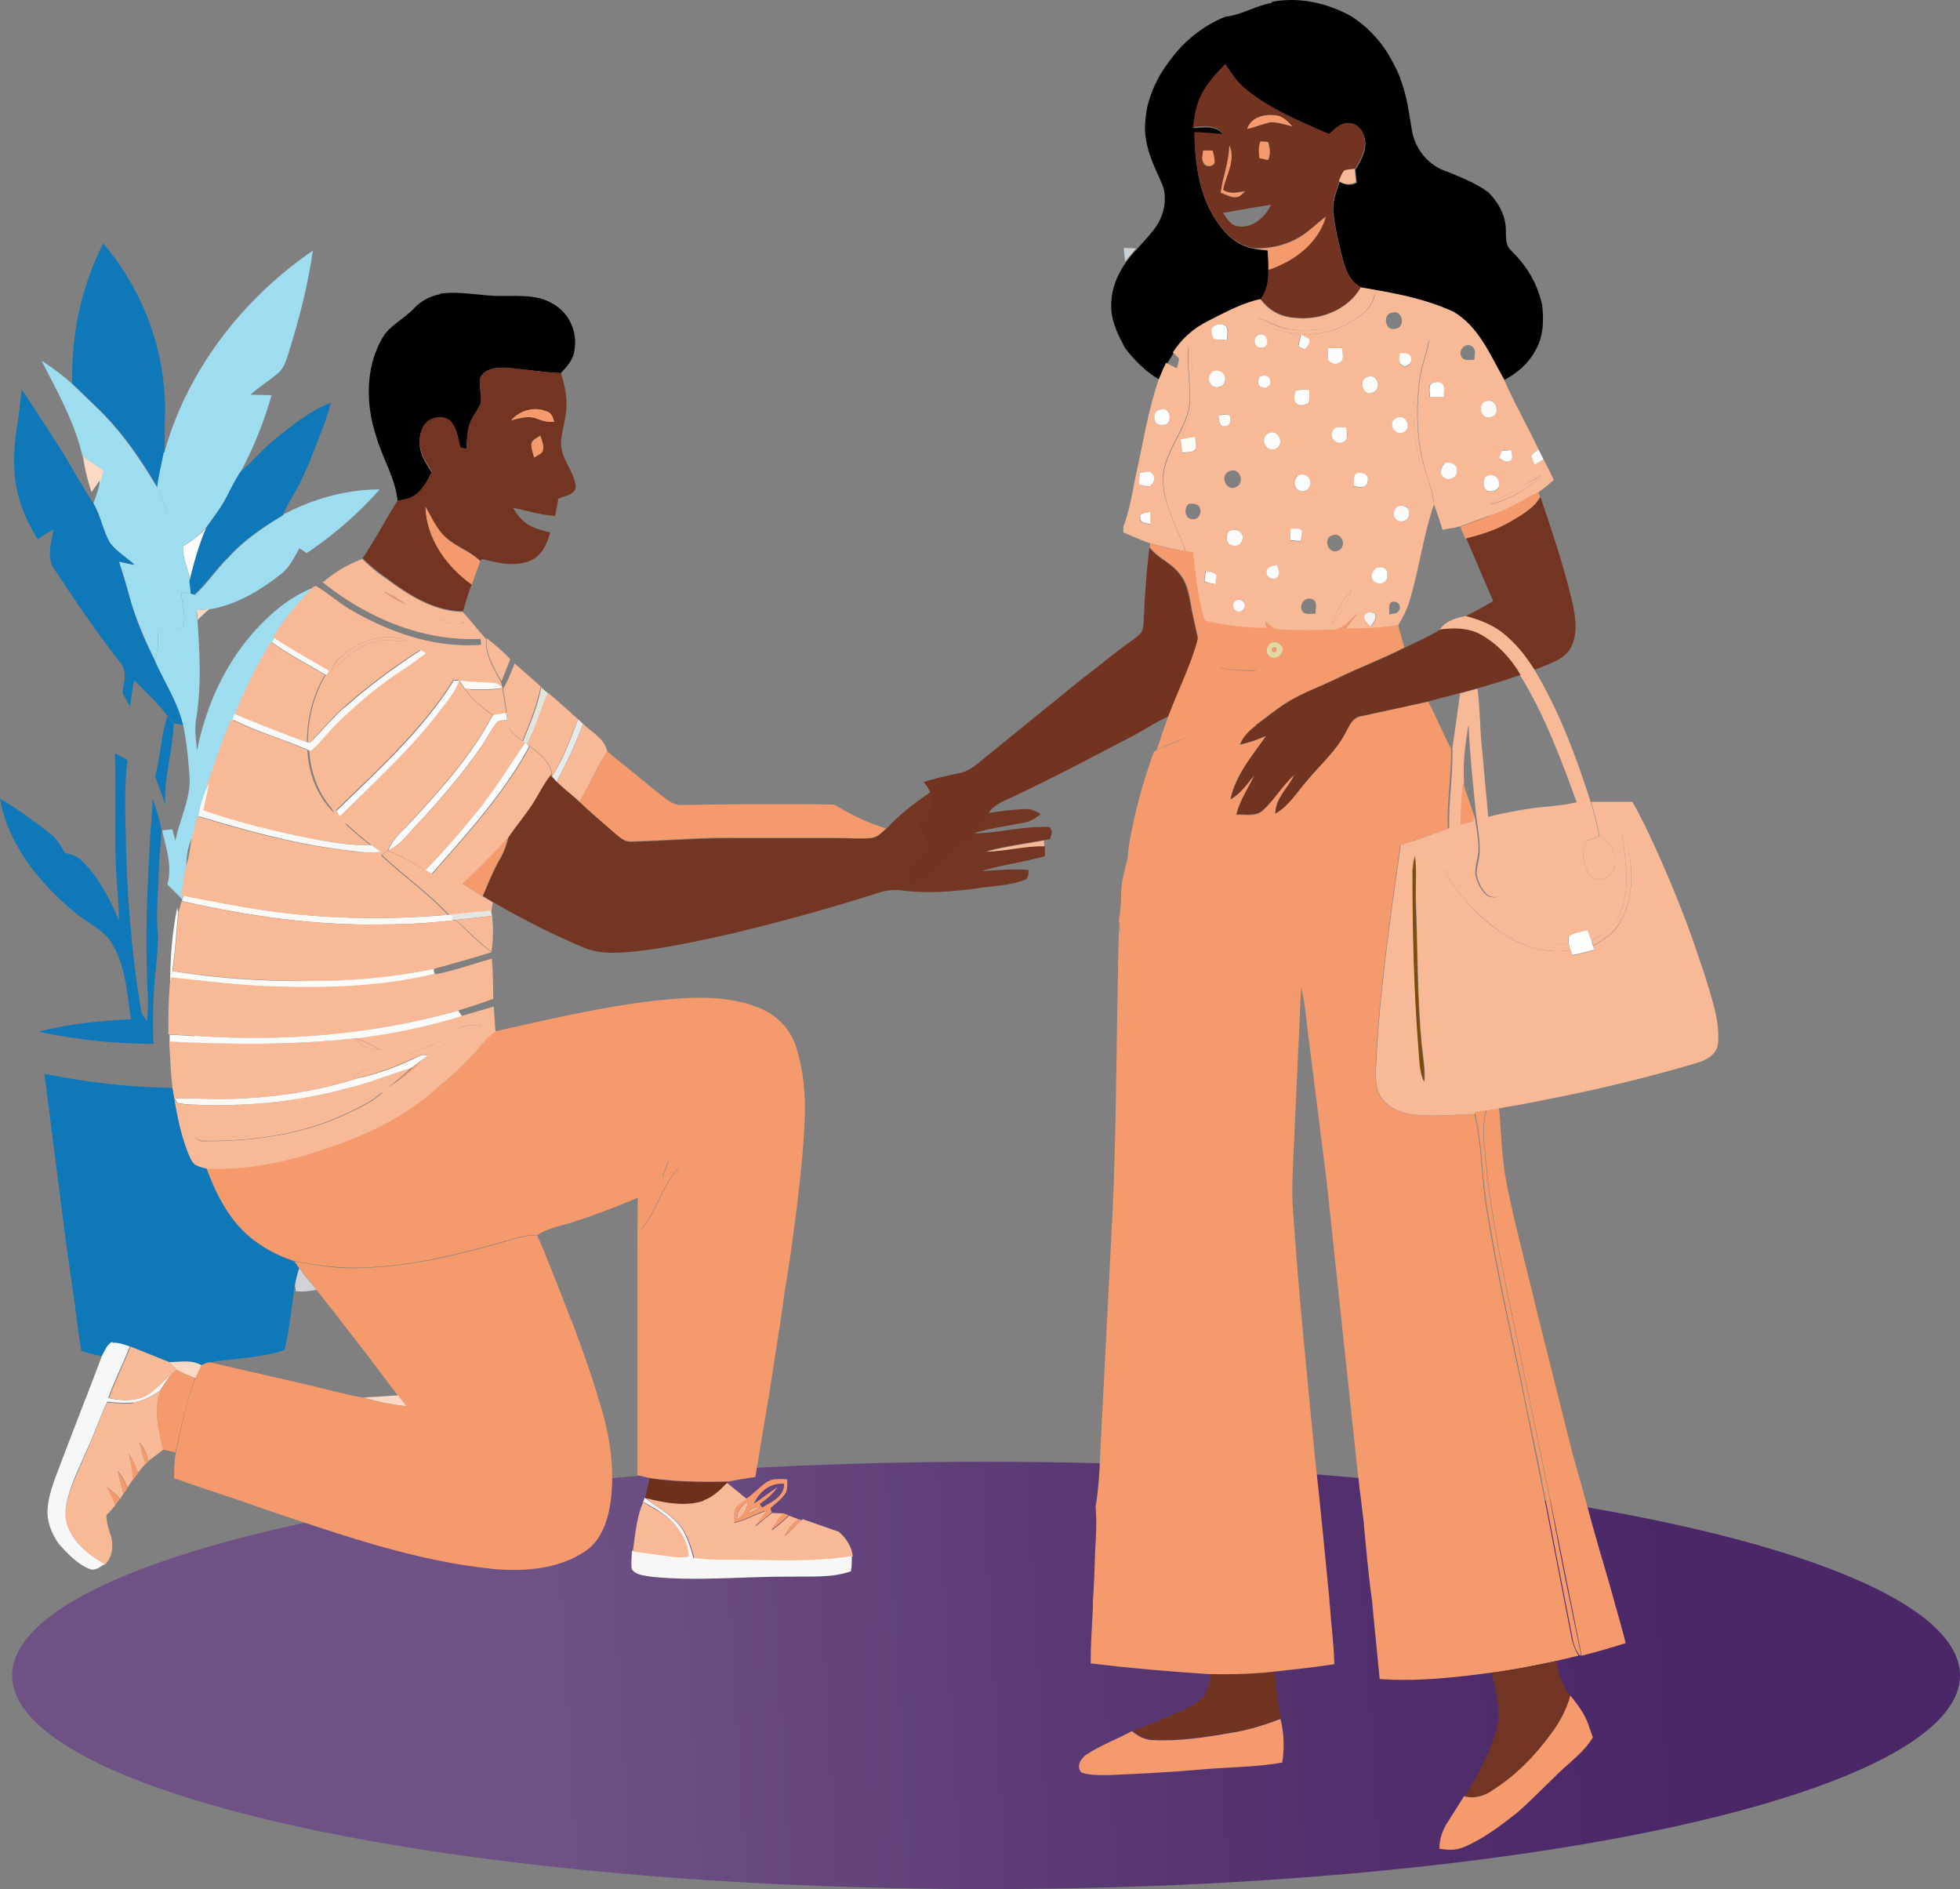 <?xml version="1.0" encoding="UTF-8" standalone="no"?>
<svg xmlns="http://www.w3.org/2000/svg" xmlns:v="https://vecta.io/nano" viewBox="0 0 436.7 420.83">
  <rect x="0" y="0" width="436.7" height="420.83" fill="#808080" stroke="none"/>
  <style>
    <![CDATA[.AJ{fill:#f8b996}.AK{fill:#f49a6d}.AL{fill:#0e78b8}.AM{fill:#fcd9c5}]]>
  </style>
  <defs>
    <linearGradient gradientUnits="userSpaceOnUse" id="A" x1="481.7" x2="123.4" y1="358.02" y2="378.82">
      <stop offset="0" stop-color="#4a2767"/>
      <stop offset=".3" stop-color="#4a2767"/>
      <stop offset=".6" stop-color="#553470"/>
      <stop offset="1" stop-color="#6e5285"/>
    </linearGradient>
  </defs>
  <ellipse cx="219.7" cy="373.23" fill="url(#A)" rx="217" ry="47.6"/>
  <path d="M98,65.43c4.7-.7,9.3.6,14,.5,3.8,0,7.9-.3,11.3,1.8,3.5,2,5.4,6.2,4.7,10.2-.2,2.1-1.6,3.7-3.1,5.2-4-.2-7.9-.8-11.9-1.2-2.1-.1-4.8,0-5.9,2.1-.6,2,.4,4,0,6-.4,1.2-1.2,2.2-1.9,3.4-1.2,2-1.1,4.5-1.3,6.8-.4-.1-.8-.2-1.3-.3-.5-1.9-.7-3.9-1.9-5.5-1.2-1.5-3.5-1.5-5-.6-1.7,1-2.3,3.1-2.2,5,0,2.4,1.5,4.5,2.7,6.5-1,1.8-2,3.8-3.6,5.1-1.1.9-2.6,1.1-4,1.4-.4-5.2-3.4-9.7-4.8-14.7-2.3-6.9-2.4-15,1.2-21.5,1.6-3.1,5-4.5,7.3-7,1.5-1.6,3.6-2.7,5.8-3.1l-.1-.1Z"/>
  <path class="AK" d="M142.8 266.23l6.1-7.7-1.3 3.6c1.3-.6 2.5-1.3 3.7-2-4 3.9-4.9 9.9-8.7 13.9-.2-2.6-.8-5.3.1-7.8h.1zm-30.1 10.3c2.3-.7 4.6-1.4 7-1.3l1.6 3.7 3.5 8.8 2.2 5.7.6 1.4c2 5.4 4 10.8 5.6 16.3.1.4.2.8.4 1.3 2.2 7 3.4 14.4 2.5 21.8-.6 4.3-2 8.9-5.8 11.4-5.9 3.9-13.3 4.5-20.2 3.9-17.4-1.7-34-7.6-50.5-13.1-6.9-2.5-13.9-4.7-20.8-7.1 0-2 0-3.9.4-5.8 1.2-5.6 2.3-11.2 4.3-16.5.4-1 .9-2 1.4-2.9.5-.3 1.1-.5 1.6-.7l23.1 5.3c3.8.9 7.5 2 11.3 2.6 3.1.9 6.3 1.6 9.5 1.9l-1.8-2.4-6.4-8.5-4.9-6.3c-.9-1.1-1.7-2.2-2.6-3.4l-4.2-5.3-3.8-4.8c-.4-.5-.7-1-1-1.5 5.1.9 10.3 1.8 15.5 1.4 10.8-.3 21.3-3 31.6-5.9h-.1zm62.1 65.7c.7-1.5 1.7-2.9 3.1-3.8.2 0 .5.2.7.2l-3.8 3.6h0z"/>
  <path d="M40.9,121.63c1.9-1.2,3.8-2.6,5.3-4.3-1.6,3.9-2.8,7.9-3.8,12-.4-2.6-1.9-5-1.5-7.7Z" fill="#fdfdfd"/>
  <path d="M60.4,143.03c.2-.4.5-.8.7-1.2,4,2.8,8.3,5,12.5,7.5-.2.4-.5.8-.7,1.2l-.5-.3c-4-2.4-8.2-4.5-12-7.3v.1Z" fill="#fafbf9"/>
  <path d="M40.7,199.43c8,1.6,16,3.2,24.2,4.1,11.4,1.2,22.9,1.3,34.4.3.6,0,1.2,0,1.9.1,0,.3-.2.8-.3,1.1-5.2.6-10.5.9-15.7.9-15,.3-30-1.9-44.6-5.2v-.4c.1-.2.3-.6.3-.8l-.2-.1Z" fill="#fbfaf7"/>
  <path class="AL" d="M16.1,85.53c-.3-10.8,2-21.7,6.9-31.3,7.6,8.9,12.4,20.1,13.5,31.7.6,4.9,0,9.9.2,14.9-.5,2.6-1.2,5.2-1.5,7.9-3.6-6.3-7.8-12.3-13-17.4-2-2-4-3.9-6-5.8h-.1Z"/>
  <g fill="#9edcf0">
    <path d="M36.6,100.83c5.1-18.4,17.5-34.3,33.1-45-1.1,7.8-3.1,15.5-5.5,23.1-.5,1.6-1.1,3.4-2.5,4.4-1.9,1.6-4,2.9-5.9,4.6,1.6,0,3.1.1,4.7.1-1.6,5.8-3.9,11.4-6.7,16.8-1.3,1.9-2.3,4-3.4,6.1-1.2,2.3-2.8,4.3-4.3,6.4-1.5,1.7-3.4,3.1-5.3,4.3-.9-1.1-1.6-2.4-2.1-3.8-1.1-3.1-2.4-6.1-3.7-9.2.3-2.7,1-5.3,1.5-7.9l.1.1Z"/>
    <path d="M9.4 80.43c2.3 1.5 4.6 3.2 6.7 5.1l6 5.8c5.2 5.1 9.3 11.2 13 17.4 1.2 3.1 2.6 6.1 3.7 9.2.5 1.4 1.2 2.6 2.1 3.8-.4 2.7 1.1 5.1 1.5 7.7 0 1 .2 2 .3 2.9-.8-.2-1.5-.3-2.3-.5 0 2.7 1.3 5.5.3 8.1-1.8.6-3.8.7-5.6.9.2 2.1.2 4.3-.6 6.3-2.3-4.7-4.4-9.6-5.8-14.7-.6-2.5-1.4-4.9-2.2-7.3 1.2.2 2.3.5 3.5.7-1.8-1.6-4-2.9-5.5-4.9-1.6-2.7-2-6-3.7-8.8.5-1.3 1-2.7 1.3-4.1l.9-3.2c-1.6-1-3.1-2.1-4.6-3.1-1.7-7.6-5.6-14.4-9.1-21.3h.1z"/>
  </g>
  <path d="M107.2 84.03c1.1-2.1 3.8-2.2 5.9-2.1 4 .3 7.9 1 11.9 1.2.7 2.4 1.3 4.8 1.2 7.3 0 2.8-1.1 5.5-1.2 8.3 0 3.6 3 6.3 3.3 9.8-.3 1.8-2.6 1.9-3.9 2.6-.2 1.3-.5 2.5-.7 3.8-3.2-.2-6.3-1.2-9.4-1.8.8 1.3 1.7 2.6 3 3.5 1.6 1.1 3.5 1.5 5.3 2-.7 2.4-1.8 5-4.1 6.1-3.5 1.7-7.5.7-11.1-.2l-.4.4c-2.2-2.2-5.3-3.1-7.6-5.2-2.1-1.8-3.2-4.5-4.6-6.9.2 7.1 4.7 13.3 10.3 17.3-.7 2-1.4 4-1.9 6-6.5 0-12.2-3.7-17.2-7.5a36.01 36.01 0 0 1-5.2-4.3c2.8-4.1 5.1-8.6 7.8-12.8 1.4-.3 2.9-.5 4-1.4 1.7-1.3 2.7-3.2 3.6-5.1-1.2-2-2.6-4-2.7-6.5 0-1.9.5-4 2.2-5 1.5-.9 3.9-.9 5 .6 1.2 1.6 1.4 3.6 1.9 5.5.4.1.8.2 1.3.3.2-2.3.1-4.8 1.3-6.8.6-1.1 1.4-2.2 1.9-3.4.4-2-.6-4.1 0-6l.1.3zm6.7 9.6c1.8-.4 3.8-1.1 5.6-.4 1.3.5 2.6.9 4 .7-.4-.8-.6-1.9-1.5-2.2-2.8-1.2-6.2-.3-8.1 1.9zm4.5 5.6c0 .9.4 1.8.6 2.7.6-.4 1.5-.7 1.9-1.4.4-1.2-.2-2.4-.5-3.5-.8.6-2.1 1-2 2.2z" fill="#733521"/>
  <path class="AL" d="M4.6 86.43c3.3 4.8 6.4 9.8 9.6 14.7 2.2 3.7 4.2 7.4 6.6 11 1.6 2.7 2.1 6 3.7 8.8 1.5 2 3.7 3.2 5.5 4.9-1.2-.2-2.3-.5-3.5-.7.8 2.4 1.5 4.9 2.2 7.3 1.3 5.1 3.4 10 5.8 14.7 2.1 4.8 5.1 9.2 6.3 14.4-.7-.1-1.4-.3-2-.4-.5-.5-.9-1-1.4-1.6-2.3-2.9-4.9-5.4-7.5-8-.4 1.9-.7 3.9-.9 5.9-.5-1-1.1-2-1.7-3 .2-2.2 1.2-4.8-.4-6.7-5.3-6.7-10-13.7-14.7-20.8-2-2.7-.7-6.1-.3-9-1.2.7-2.3 1.4-3.5 2.2-3-4.8-5.1-10.2-5.2-15.9-.4-6 1.3-11.8 1.6-17.8h-.2zm57 11.1c3.8-3 7.6-6.1 12.1-7.8-.5 2-1.1 3.9-1.9 5.8-1.8 4.6-3.4 9.4-5.9 13.8-1 1.8-2.1 3.5-2.9 5.4-4.4 2.7-8.8 5.6-12.3 9.5-2.7 2.6-4.7 5.8-7.5 8.3-.2 0-.5-.1-.7-.2l-.3-2.9c1-4.1 2.1-8.1 3.8-12 1.5-2.1 3.1-4.1 4.3-6.4 1.1-2.1 2.1-4.2 3.4-6.1 2.8-2.3 5-5.1 7.8-7.3l.1-.1z"/>
  <path class="AK" d="M31 321.33c1 1.2 1.8 2.7 2 4.3l-.6.6-1.4-4.9zm-2.3 2.6a16.52 16.52 0 0 1 2.1 4.2l-1.1 1.5c-.2-1.9-.6-3.8-1-5.7zm-2.5 3.8c.9 1.2 1.6 2.5 2.2 3.8l-.9 1.3-1.3-5.2v.1zm-2.5 3.5c1.1.8 2.1 1.7 3 2.7-.3.5-.7.9-1.1 1.4l-1.9-4.1zm90.2-237.6c2-2.3 5.3-3.2 8.1-1.9 1 .3 1.2 1.4 1.5 2.2-1.4.2-2.7-.2-4-.7-1.9-.7-3.8 0-5.6.4zm4.5 5.6c-.1-1.2 1.2-1.6 2-2.2.3 1.1.9 2.3.5 3.5-.4.7-1.2.9-1.9 1.4-.2-.9-.6-1.8-.6-2.7z"/>
  <path class="AM" d="M18.5 101.73l4.6 3.1-.9 3.2v-1l-1.8 2.6c-.9-2.6-1.5-5.2-1.9-7.9h0z"/>
  <path d="M63.1 114.63c6.6-3.5 14-5.6 21.5-5.6a84.83 84.83 0 0 1-16.3 14.2 15.26 15.26 0 0 0-1.6-1.1c-1.1 2-2.1 4.1-3.9 5.6-4.7 3.7-10 7-16.1 8-1 0-1.9.1-2.9.2 0 .8.1 1.6.2 2.3.5 7.3.9 14.7-.3 22-.4 2.3 0 4.7.2 7 2.1-10.7 7-21.1 14.9-28.8 3.3-3.3 7.1-6.1 11.5-7.7-3.4 3.4-6.5 7.1-9 11.2-.3.4-.5.8-.7 1.2a108.6 108.6 0 0 0-8 16c-.1.3-.4.9-.5 1.2-2 4.6-3.5 9.4-5.3 14.2-1.2 2.3-2 4.8-2.4 7.4-.4 2-.9 4-1.4 6.1 0-.3-.2-.9-.3-1.2-1.1 2.4-1.3 5-1.1 7.6-.2 1.7-.4 3.4-.8 5.1 0 .2-.2.6-.2.8l-3.3-3.3c1.1-3.9-.2-7.9-1.1-11.7v-.4c.7 0 1.4-.1 2.2-.2.2.9.5 1.7.7 2.6.9-5 3.6-9.6 3.1-14.8-.3-3.7-.6-7.3-1.4-11-1.2-5.2-4.2-9.6-6.3-14.4.8-2 .8-4.2.6-6.3 1.9-.3 3.8-.4 5.6-.9 1-2.6-.3-5.4-.3-8.1.8.2 1.5.3 2.3.5.2 0 .5.1.7.2 2.8-2.5 4.8-5.7 7.5-8.3 3.5-3.9 7.8-6.8 12.3-9.5l-.1-.1z" fill="#9edcf0"/>
  <path class="AK" d="M94.8 112.93c1.4 2.4 2.5 5 4.6 6.9 2.3 2.1 5.4 3 7.6 5.2l-1.9 5.2c-5.6-4-10.1-10.2-10.3-17.3h0z"/>
  <path class="AJ" d="M72.2 129.53c2.5-2.2 5.4-3.8 8.5-5a36.01 36.01 0 0 0 5.2 4.3c5 3.7 10.7 7.4 17.2 7.5 1.8 1.9 3.4 4.1 5.2 6-.3 3.5 1.7 6.6 3.3 9.6.2.6.3 1.2.4 1.8.3 1.8.6 3.5.8 5.3-.9.2-1.8.3-2.8.4-1.9-1.9-3.7-3.9-5.6-5.8 2.5.2 5 .1 7.5-.3-.6-.4-1.1-1.1-1.9-1.1-2.5-.2-5.1-.2-7.6-.5l1.1 1.7c1.6 2.3 3.9 4.2 6.2 5.9-4.9 9.3-12.1 17.1-19.2 24.8-1.6 1.6-3.2 3.2-4.1 5.3l-.3.2-1.2.9c4.8 4.6 10.4 8.4 14.9 13.3h-.9a179.73 179.73 0 0 1-34.4-.3c-8.1-.9-16.2-2.5-24.2-4.1.4-1.7.6-3.4.8-5.1.6-2.1 1.2-4.2 1.4-6.4.4-2 1-4 1.4-6.1 10.3 3.1 20.8 6 31.5 7.4 3 .3 6.1 1 9.1.5.4-.1 1.1-.4 1.4-.5-2.8-2.3-6-4.2-9.2-5.9 1.8 1.7 3.7 3.3 5.7 4.9-4.5.1-9-.7-13.4-1.4-8.2-1.5-16.2-3.6-24.1-6.3.5-2 .9-4.1 1.3-6.1 1.8-4.7 3.2-9.5 5.3-14.2 5.5 2.8 11.5 4.4 17 6.9.2 5.1 2.2 10.3 5.9 13.9-1.2-2.6-3-5-3.9-7.7-.7-2-1-4-1.6-6 2.4-2.1 4.3-4.7 6.6-6.9 4.4-4.2 9.1-8.1 14.2-11.4 1.7-1.1 3.3-2.3 4.9-3.5-.3-.2-.9-.6-1.1-.7-5.9 3.8-11.6 8-16.9 12.7-2.6 2.3-4.7 5-7.2 7.4-.5-5 .9-9.9 3.2-14.3.2-.4.5-.8.7-1.2-4.2-2.5-8.5-4.8-12.5-7.5 2.5-4.1 5.7-7.8 9-11.2.2 0 .4-.2.6-.2 3 1.8 5.6 4.2 8.6 5.8 8.5 4.8 18.3 8.1 28.2 7.3 0-.3-.1-1-.1-1.3-12.9.6-25.4-4.7-35.3-12.7l.4-.1zm13.3 2.2c1.5 1.2 3.1 2.1 4.9 2.9-1.5-1.1-3.2-2.1-4.9-2.9zm11.5 5.9c2 1 4.3 1.6 6.6 1.1-2.1-.7-4.3-1-6.6-1.1zm-19.4 7.4c-1.5 1.2-3.4 2.4-3.7 4.4 2.5-2.2 4.9-4.8 8.1-6 2.9-1.3 6.1-.6 9.1-.5-4.4-2.1-9.7-.7-13.5 2.1h0zm23.3 6.6c-7 11-16.7 19.8-26 28.8.2.3.6.9.7 1.2 7.3-7.2 15-14.1 21.3-22.2 1.9-2.6 4.2-4.9 5.3-8h-1.4l.1.2zm-40.5-8.6c3.8 2.8 8 4.9 12 7.3-2.7 4.5-4 9.7-4 15-5.5-1.8-10.8-4.1-16.1-6.3 2.3-5.5 4.9-10.9 8-16h.1z"/>
  <path class="AK" d="M85.5 131.73c1.7.8 3.3 1.8 4.9 2.9-1.8-.7-3.4-1.7-4.9-2.9zm43.6 46.9c2.2-3.7 3.9-7.6 6.2-11.3 1.3 1.2 2.7 2.3 4.1 3.4.7.5 1.3 1.1 2 1.6 2.1 1.8 4.3 3.5 6.4 5.2 1.2.9 2.5 1.9 4 1.8 11.4-.2 22.7-.3 34.1-.1 3.6 2.2 7.4 4.1 11.5 5.3-.9.9-1.9 2-3.3 2.1-2.6.3-5.2 0-7.8 0h-21.6c-8.1-.2-16.1.6-24.2.8-1.4 0-2.4-.9-3.4-1.7-2.7-2.4-5.5-4.7-8.1-7.2l.1.1zm-37.5 59.4l3.3-2.5.3-.3c-2.4 2.9-5.5 5.3-8.7 7.2 1.8-1.4 3.5-2.8 5.1-4.3v-.1z"/>
  <path class="AM" d="M43.8,135.83c1,0,1.9,0,2.9-.2-1,.8-1.9,1.7-2.7,2.5,0-.8-.1-1.6-.2-2.3Z"/>
  <path class="AJ" d="M97 137.63c2.2 0 4.5.3 6.6 1.1-2.3.5-4.5 0-6.6-1.1zm-19.4 7.4c3.8-2.8 9.1-4.2 13.5-2.1-3-.1-6.2-.8-9.1.5-3.2 1.2-5.6 3.8-8.1 6 .4-2 2.2-3.2 3.7-4.4h0zm34.1 6.7c-1.6-2.9-3.6-6-3.3-9.6 1.9 1.5 3.7 3 5.3 4.7-.6 1.6-1.3 3.2-1.9 4.8l-.1.1z"/>
  <path d="M76.9,157.53c5.3-4.7,11-8.9,16.9-12.7.3.2.9.6,1.1.7-1.6,1.2-3.2,2.4-4.9,3.5-5.1,3.3-9.8,7.2-14.2,11.4-2.3,2.2-4.2,4.8-6.6,6.9l-.4-.2c-5.6-2.5-11.6-4.1-17-6.9.1-.3.4-.9.5-1.2,5.3,2.2,10.6,4.4,16.1,6.3.2,0,.5.1.6.1.2-.1.5-.4.6-.5,2.4-2.4,4.6-5.1,7.2-7.4h.1Z" fill="#f8f9f9"/>
  <path class="AJ" d="M114.7 147.83l5.8 5.1c-.9 4.2-2.5 8.2-4.1 12.1-1.6-1.1-3.5-2.5-3.4-4.7 0-.5 0-1.1-.1-1.6-.2-1.8-.5-3.5-.8-5.3 1.1-1.8 1.8-3.7 2.6-5.7v.1zm-42.2 2.5l.5.3c-2.3 4.4-3.7 9.3-3.2 14.3-.2.1-.5.4-.6.5-.2 0-.5-.1-.6-.1 0-5.2 1.3-10.5 4-15h-.1z"/>
  <path d="M100.9,151.63h1.4c-1.1,3.1-3.4,5.4-5.3,8-6.4,8.1-14,15-21.3,22.2-.2-.3-.6-.9-.7-1.2,9.3-9,19-17.8,26-28.8l-.1-.2Z" fill="#f8fbfb"/>
  <path d="M102.5 151.63c2.5.3 5.1.3 7.6.5.8 0 1.3.6 1.9 1.1-2.5.4-5 .4-7.5.3-.2 0-.7 0-.9-.1l-1.1-1.7v-.1z" fill="#fdfaf6"/>
  <path d="M120.5,153.03c.5.5,1,.9,1.6,1.4-1.7,3.8-2.7,7.8-4.7,11.4l-.3-.2c-.2-.1-.5-.3-.6-.4,1.6-3.9,3.3-7.9,4.1-12.1l-.1-.1Z" fill="#e3e4dc"/>
  <path class="AJ" d="M103.6 153.33c.2 0 .7 0 .9.1 2 1.8 3.8 3.8 5.6 5.8h-.4c-2.3-1.7-4.5-3.5-6.2-5.9h.1zm13.8 12.4c2-3.6 3-7.7 4.7-11.4 2.3 1.9 4.5 3.9 6.7 5.9-1.8 4.3-3.2 8.7-5.8 12.6v-.4c-.4-2.9-2.9-4.6-5-6.3-.2-.1-.5-.3-.6-.5v.1z"/>
  <path d="M110.1 159.23l2.8-.4c0 .5 0 1 .1 1.6-.7 0-1.4 0-2.1.3-1.5 1.7-2.4 3.8-3.7 5.6-4.5 6.5-9.7 12.5-15.2 18.3-1.6 1.8-3.2 3.8-5.5 4.8.9-2.1 2.4-3.7 4.1-5.3 7.1-7.6 14.3-15.5 19.2-24.8h.4l-.1-.1z" fill="#fbfcfc"/>
  <path class="AL" d="M34.5,173.13c1.3-4.5,1.3-9.2,2.8-13.6.5.5.9,1.1,1.4,1.6-.2,6.1-2.2,12.1-1.9,18.3-.6-2.1-1.4-4.3-2.2-6.3h-.1Z"/>
  <path class="AJ" d="M111,160.73c.7-.3,1.4-.2,2.1-.3-.2,2.2,1.7,3.6,3.4,4.7.1.1.4.3.6.4-3,4.4-5.7,9-9.1,13.2-4.2,5.2-8.5,10.3-13.2,15.1-2.8-1.5-5.4-3.4-8.5-4.3l.3-.2c2.3-1,3.9-3,5.5-4.8,5.5-5.7,10.7-11.7,15.2-18.3,1.3-1.8,2.2-3.9,3.7-5.6v.1Z"/>
  <path d="M128.8,160.23c.4.3.7.7,1.1,1-1.6,4.4-3.6,8.7-5.9,12.9-.4-.4-.7-.8-1-1.2,2.6-3.9,4.1-8.3,5.8-12.6v-.1Z" fill="#e6eae9"/>
  <path class="AJ" d="M129.9,161.23c1.9,1.9,4.7,3.2,5.4,6.1-2.3,3.6-4,7.6-6.2,11.3-1.6-1.5-3.4-2.9-5.1-4.5,2.3-4.1,4.3-8.4,5.9-12.9h0Z"/>
  <path d="M107.9,178.73c3.3-4.2,6-8.8,9.1-13.2l.3.2c.2.1.5.3.6.5-5.7,10.6-13.9,19.5-21.8,28.5-.5-.3-1-.5-1.4-.8,4.7-4.8,9-9.9,13.2-15.1v-.1Z" fill="#f9fcfb"/>
  <path class="AJ" d="M118 166.23c2.1 1.7 4.6 3.4 4.9 6.3-1.5 2-2.7 4.2-4 6.3-1.7 2.7-3.8 5.1-5.6 7.8-3.3 3.6-6.6 7.1-10.2 10.3-2.5 1.5-4.7-1.2-6.8-2.2 7.9-9 16.1-17.9 21.8-28.5h-.1zm-49.1.9l.4.2 1.6 6c.9 2.8 2.7 5.1 3.9 7.7-3.7-3.6-5.6-8.8-5.9-13.9h0z"/>
  <path class="AL" d="M25.5 167.73l2.9 1.6c-.7 5.3-.5 10.7-.4 16 .2 13 1.2 26.1 3.3 39 .1 1.2.7 2.2 1.4 3.1.6-3.9 0-7.8 0-11.8.6.4 1.2.8 1.9 1.2-.5 5.2-.6 10.5-.4 15.7-8.6 0-17.2-.9-25.6-2.7 6.7-1.8 13.7-2.4 20.6-2.8-.9-5.5-1.1-11.4-4-16.4-1.9-3.6-5.8-5-8.7-7.5-7.8-6.5-14.7-15-16.5-25.2 3.9 2.2 7.4 4.9 11 7.6 1.5 1.1 2.5 2.8 3.4 4.4 1.3.4 2.7.7 3.7 1.7 3.9 3.7 6.3 8.6 8.4 13.4 0-3.5-.4-6.9-.6-10.4-.5-9 0-18-.3-27l-.1.1z"/>
  <path d="M122.8 172.53v.4l1.2 1.2c1.6 1.6 3.4 2.9 5.1 4.5 2.6 2.5 5.4 4.8 8.1 7.2 1 .8 2 1.8 3.4 1.7 8.1-.2 16.1-.9 24.2-.8h21.6c2.6 0 5.2.2 7.8 0 1.4-.2 2.3-1.3 3.3-2.1 4.5-5 10.3-8.4 15.7-12.2.2 1.2.7 2.6-.1 3.7-1.6 2.4-4.1 4-5.7 6.3 7.2 0 14.2-2 21.4-2.2 1.1 0 2.1.6 3.1 1.1-1.2 1-2.6 1.8-4.1 2-3.6.7-7.3 1.2-10.9 2.3 5.5 0 10.9-1.6 16.4-1.4h.6c.2.4.3.7.5 1.1-.1.5-.3 1-.4 1.6-.3 0-1 .2-1.3.2-4.3.8-8.7 1.3-12.9 2.5 4.4 0 8.6-1.3 13-1.2v2.3c-4.6 1.3-9.4 1.9-14.1 3.3 3.5-.1 7-.6 10.5-.2-.1.9 0 2-1 2.2-3.6 1.4-7.6 1.3-11.4 2-5 .6-10.2 1-15.2.4-2-.3-4-.2-6 .5a457.39 457.39 0 0 1-32.4 9c-7.1 1.6-14.3 3.2-21.6 4-4 .4-8.2.7-11.9-1-6.9-2.9-13.5-6.3-19.9-10-.7-.4-1.4-.9-2.2-1.3 1.2-2.8 2.3-5.6 3.8-8.2.9-1.5 1.5-3.2 1.9-4.9 1.8-2.7 3.9-5.1 5.6-7.8 1.3-2.1 2.4-4.4 4-6.3l-.1.1z" fill="#733623"/>
  <path d="M44.2 181.83c.4-2.6 1.2-5.1 2.4-7.4l-1.3 6.1c7.9 2.7 15.9 4.7 24.1 6.3 4.4.8 8.9 1.6 13.4 1.4l2.1 1.5c-3 .5-6.1-.2-9.1-.5-10.7-1.4-21.2-4.3-31.5-7.4h-.1z" fill="#f8f9f6"/>
  <path class="AL" d="M34 177.83c.8 2.3 1.5 4.6 2 7v.4l-.6 7.4c0 5.3-.8 10.6-.2 15.9 0 2.8-.3 5.5-.6 8.3-.6-.4-1.2-.8-1.9-1.2-.3-9.3.2-18.6.7-27.9.1-3.3.6-6.6.6-9.9h0z"/>
  <path class="AJ" d="M77 183.33c3.2 1.7 6.3 3.7 9.2 5.9-.4.1-1.1.4-1.4.5l-2.1-1.5c-2-1.6-3.9-3.2-5.7-4.9z"/>
  <path class="AK" d="M103,196.83c3.6-3.2,7-6.7,10.2-10.3-.4,1.7-1,3.4-1.9,4.9-1.5,2.6-2.6,5.4-3.8,8.2-1.5-.9-3.1-1.9-4.6-2.9l.1.1Z"/>
  <path class="AJ" d="M219.7 189.73c4.2-1.1 8.6-1.7 12.9-2.5 0 .3 0 1 .1 1.3-4.4-.1-8.6 1.1-13 1.2zm-190 122.7c2.3-.3 4.3-1.4 6.1-2.7-1.6 4.3-.5 8.9.6 13.2-1.1.9-2.3 1.7-3.4 2.6-.2-1.6-.9-3.1-2-4.3.4 1.6.9 3.3 1.4 4.9-.6.6-1.1 1.2-1.6 1.9-.6-1.5-1.2-2.9-2.1-4.2.4 1.9.8 3.8 1 5.7-.5.6-.9 1.3-1.3 1.9-.6-1.4-1.2-2.7-2.2-3.8l1.3 5.2c-.3.3-.5.7-.7 1.1-.9-1-1.9-1.9-3-2.7.6 1.4 1.3 2.7 1.9 4.1-.4.5-.9 1-1.3 1.5l-.7.7c0 1.7.6 3.3 1.1 4.9.5 2.2.2 4.6-1.5 6.2-3.2-1.8-6.2-4.3-7.9-7.6-1.3-2.6-.8-5.6 0-8.2 1.2-3.6 2.9-7 4.3-10.4 1.5-3.3 2.6-6.8 4.2-10 1.9.1 3.8.4 5.7.2l.1-.2zm134.5 26c0-1.8 1.1-3.1 2.5-4.1-.3 1.6-.8 3.4-2.5 4.1zm-79.1-148l1.2-.9c3.1 1 5.7 2.8 8.5 4.3.5.3 1 .5 1.4.8 2.1 1 4.3 3.7 6.8 2.2l4.6 2.9 2.2 1.3-.3 1.9-9.4.9c-4.5-4.9-10.1-8.7-14.9-13.3l-.1-.1zm-44.7 10.3c14.6 3.3 29.6 5.5 44.6 5.2 5.3 0 10.5-.3 15.7-.9h.9c2.6 2.5 5.1 5 7.9 7.1-4.2 1.3-8.5 2.5-12.8 3.7-9 1.9-18.2 2.8-27.4 2.7-10.3 0-20.6-.6-30.8-2.2.5-4.3.9-8.7 1.3-13.1.2-.8.4-1.7.7-2.5h-.1zm126.1 136.5c.6-1.1 1.6-1.5 2.8-1.5-.9.6-1.8 1.1-2.8 1.5z"/>
  <path d="M37.9 219.93c0-6 .4-12 1.6-17.8 0 .3.1.8.2 1.1-.4 4.4-.7 8.7-1.3 13.1 10.2 1.7 20.5 2.3 30.8 2.2 9.2 0 18.4-.8 27.4-2.7 0 .3.2.9.3 1.2-11.6 2.8-23.7 3.2-35.6 2.8-7.8-.2-15.4-1.2-23.1-2l-.3 2.1h0z" fill="#fbfbf7"/>
  <path d="M100 203.73l9.4-.9c.4 2 .5 4.1.3 6.2l-.2-5-8 .9h-.9c0-.3.2-.8.3-1.1-.6 0-1.2 0-1.9-.1h1z" fill="#e6e5e1"/>
  <path class="AJ" d="M101.6 204.93l8-.9.2 5c0 1-.2 2-.3 3-2.8-2.2-5.3-4.7-7.9-7.1zm-4.6 12.1c4.3-.8 8.4-2.3 12.6-3.5.2 3 .3 6 .3 9-2.6.9-5.2 1.8-7.9 2.6-19.1 5.5-39.1 7-58.9 5.6l-5.6-.3c0-3.5 0-7.1.3-10.6 0-.7.2-1.4.3-2.1 7.7.8 15.4 1.8 23.1 2 11.9.4 24 0 35.6-2.8l.2.1z"/>
  <path class="AK" d="M145.9 222.93c7.6-.8 15.7-1.4 23 1.5 3.7 1.4 6.8 4.3 8.2 8 1.9 5.4 2.4 11.2 2.2 16.8-.4 9.8-1.7 19.4-3 29.1-.4 3-.9 5.9-1.4 8.9-.3 1.9-.5 3.8-.8 5.7 0 .3-.2 1-.2 1.4l-2.5 16.1c0 .6-.2 1.2-.3 1.7l-2.8 16.9c-2 .3-3.9.6-5.9 1-5.9.1-11.9.1-17.7-.8l-2.7-.6v-41-9l.1-11.8c-4.8 2-9.7 3.9-14.7 5.5-2.6.8-5.4 1.3-7.7 2.8-2.4-.1-4.7.6-7 1.3-10.3 2.9-20.8 5.6-31.6 5.9-5.2.3-10.4-.5-15.5-1.4-4.7-1.6-9.1-4.1-12.4-7.8s-5.5-8.3-7.2-12.9c8.6.4 17.2-1.3 25.3-4 8.3-2.7 16.4-6.3 23.3-11.6 3.8-2.9 7.4-6 10.6-9.6 1.7-1.8 3.1-4 5.2-5.3 11.7-2.6 23.4-5.4 35.4-6.8h.1zm-3.1 43.3c-.9 2.5-.3 5.2-.1 7.8 3.8-4 4.7-10 8.7-13.9a67.04 67.04 0 0 1-3.7 2c.4-1.2.9-2.4 1.3-3.6-1.9 2.7-4 5.2-6.1 7.7h-.1z"/>
  <path class="AJ" d="M102.8 226.33l7.2-2.1.4 5.6c-2.1 1.3-3.5 3.5-5.2 5.3-3.2 3.5-6.9 6.6-10.6 9.6-6.9 5.4-15 8.9-23.3 11.6-8.1 2.7-16.7 4.4-25.3 4-.9-.2-1.8-.3-2.6-.9-.8-.8-1.2-1.8-1.6-2.8-1.8-4.6-2.6-9.4-3.4-14.3v-.4c-.4-3.3-.5-6.6-.7-10 13.7.8 27.5.9 41.2-.6 1.6 1.8 3.9 2.4 6.2 2.6a61.08 61.08 0 0 0-5.8-2.7 142.28 142.28 0 0 0 23.5-5v.1zm-.2 2.6c-2.2 1.1-4 3.1-6.4 3.9-5.1 1.9-10.5 3.4-15.4 5.8-.7.4-1.3.9-2 1.4h1.3c-9.7 3.2-19.9 4.6-30.1 4.8-3.7.1-7.5-.3-11.2-.1.1.2.4.7.6.9 1.8.6 3.8.4 5.7.5 10.8.3 21.7-.8 32.1-3.7 4.9-1.1 9.5-3.1 14.3-4.5-1.6 1.6-3.3 3-5.1 4.3 3.2-1.9 6.3-4.3 8.7-7.2l-.3.3.4-.3c-.3 0-1 0-1.4-.1 1.1-.5 2.2-.9 3.3-1.3 1.9-.6 3.3-2.2 5.1-2.9 1.7-.7 3.7-.9 5.2-2.1-1.6-.2-3.4-.5-4.9.3h.1zm-25.5 18.3c-4.6 2.2-9.5 3.7-14.4 4.8-6.3 1.3-12.8 1.3-19.2 1.4.6.6 1.3.9 2.2.8 10.7 0 21.6-1.4 31.4-6 2.9-1.4 5.9-2.7 8.2-4.9-2.8 1.1-5.4 2.7-8.1 4l-.1-.1z"/>
  <path d="M43.2 230.73c19.8 1.4 39.8-.2 58.9-5.6l.8 1.2c-7.7 2.4-15.6 4-23.5 5H79c-13.7 1.5-27.5 1.4-41.2.7v-1.5c1.8 0 3.7.2 5.6.3l-.2-.1z" fill="#fafaf8"/>
  <path class="AJ" d="M102.6 228.93c1.5-.8 3.3-.5 4.9-.3-1.5 1.3-3.4 1.5-5.2 2.1-1.9.7-3.2 2.3-5.1 2.9l-3.3 1.3c-4.4 2.1-9 4-13.8 5.1h-1.3a14.29 14.29 0 0 1 2-1.4c4.9-2.5 10.2-3.9 15.4-5.8 2.4-.9 4.1-2.8 6.4-3.9h0zm-23.7 2.4h.4c2 .7 3.9 1.7 5.8 2.6-2.3-.2-4.6-.8-6.2-2.6z"/>
  <path d="M80.1,240.13c4.8-1.1,9.4-2.9,13.8-5.1.3,0,1,0,1.4.1l-.4.3c-1.1.9-2.2,1.7-3.3,2.5-4.8,1.4-9.4,3.4-14.3,4.5-10.4,2.9-21.3,4-32.1,3.7-1.9-.1-3.9,0-5.7-.5-.1-.2-.4-.7-.6-.9,3.7-.2,7.5.2,11.2.1,10.2-.2,20.4-1.6,30.1-4.8l-.1.1Z" fill="#fcfaf6"/>
  <path class="AL" d="M10 239.23c9.4 1.9 18.9 3 28.4 3.1.8 4.8 1.6 9.7 3.4 14.3.4 1 .8 2.1 1.6 2.8.8.5 1.7.7 2.6.9 1.7 4.6 3.9 9.2 7.2 12.9s7.8 6.3 12.4 7.8c.3.5.7 1 1 1.5-.4 1.3-.8 2.7-1 4.1-.6 4.7-1.1 9.4-2.2 14.1-5.5 1.9-11.4 1.8-17.1 2.8-.6.1-1.1.4-1.6.7-2.2-1.3-4.8-.6-7.2-.7-2.8-1.4-5.8-2.4-8.7-3.5-1.2-.4-2.5-1-3.8-.8-1.2.6-1.6 1.9-2.2 2.9-1.6-.3-3.2-.7-4.7-1.2-.3-2.3-.7-4.6-1-6.9-.3-2.5-.6-5-1-7.4-.4-3.3-1-6.6-1.4-9.9l-4.8-37.5h.1z"/>
  <path class="AJ" d="M77.1 247.23l8.1-4c-2.3 2.2-5.4 3.5-8.2 4.9-9.8 4.6-20.7 6.1-31.4 6-.8 0-1.6-.2-2.2-.8 6.4 0 12.9 0 19.2-1.4 5-1.1 9.9-2.6 14.4-4.8l.1.1z"/>
  <path d="M65.7,286.63c.2-1.4.5-2.7,1-4.1,1.2,1.7,2.5,3.2,3.8,4.8-1.5.3-3.1.5-4.6.3,0-.3-.1-.8-.1-1.1l-.1.1Z" fill="#d0d2d5"/>
  <path d="M25.1 299.13c1.3-.1 2.6.4 3.8.8-1.5 3.9-3.4 7.6-4.8 11.5 2.7.6 5.8.8 8.3-.5 2.3-1.3 3.9-3.4 5.9-5-.9 1.2-1.8 2.5-2.6 3.8-1.8 1.3-3.9 2.4-6.1 2.7-1.9.2-3.8 0-5.7-.2-1.6 3.3-2.7 6.7-4.2 10-1.5 3.5-3.2 6.8-4.3 10.4-.8 2.6-1.3 5.6 0 8.2 1.6 3.4 4.7 5.8 7.9 7.6-1 .6-2.1 1.6-3.3 1.1-2.8-1.1-4.9-3.4-6.9-5.6-1.6-2.3-2.7-5-2.5-7.8.3-4 2.1-7.7 3.4-11.4l5-13 .2-.4c.1-.4.3-.7.4-1.1l3.2-8.4c.6-1.1 1.1-2.4 2.2-2.9l.1.2z" fill="#f6f8f7"/>
  <path class="AJ" d="M29 299.93l8.7 3.5 1.7 1.7c-.2.2-.7.6-.9.8-2 1.6-3.6 3.7-5.9 5-2.6 1.3-5.6 1.1-8.3.5 1.4-3.9 3.3-7.6 4.8-11.5H29z"/>
  <path class="AM" d="M37.7 303.43c2.4 0 5-.6 7.2.7l-1.4 2.9c-1.4-.6-2.8-1.1-4.1-1.9l-1.7-1.7z"/>
  <path class="AK" d="M38.4 305.93c.2-.2.7-.6.9-.8 1.3.7 2.7 1.3 4.1 1.9-1.9 5.4-3.1 11-4.3 16.5l-2.8-.6c-1-4.3-2.1-8.9-.6-13.2.9-1.3 1.7-2.6 2.6-3.8h.1z"/>
  <path class="AM" d="M80.9 311.33l7.8-.5 1.8 2.4c-3.2-.3-6.4-1-9.5-1.9h-.1z"/>
  <path d="M144.6,329.33c5.9.9,11.8.9,17.7.8l-.3.3c-1.6,1.6-3.1,3.3-5.3,3.9-4.3,1.4-8.8.4-13-.6.4-1.4.7-2.9,1-4.4h-.1Z" fill="#6d301a"/>
  <path class="AK" d="M171.1 330.03c1.3-.8 2.9-.5 4.3-.5 0 1 .1 2-.3 3-.9 1.4-2.2 2.3-3.4 3.4 0 .3.2.8.2 1-1.2 1.1-2.5 2.1-3.8 3.1l2.4-3.5c-2.4.8-4.5 2.1-7 2.6 0-1 0-2.1.2-3.1.6-1 1.7-1.5 2.6-2.2 1.7-1.1 3-2.7 4.7-3.8h.1zm-3.1 4.9c1.8-1.1 3.4-2.5 5.2-3.6-1 1.5-2.5 2.7-3.9 3.7.1.2.3.6.5.8 2.1-1.2 5-2.5 4.9-5.3-3-.3-5.6 1.8-6.7 4.4zm-3.8 3.5c1.7-.7 2.1-2.5 2.5-4.1-1.4.9-2.5 2.3-2.5 4.1zm2.3-1.2c1-.4 1.9-.9 2.8-1.5-1.2 0-2.2.4-2.8 1.5z"/>
  <path class="AJ" d="M156.7 334.23c2.2-.7 3.8-2.4 5.3-3.9l4.4 3.6c-.9.6-2 1.2-2.6 2.2-.3 1-.2 2-.2 3.1 2.4-.5 4.6-1.8 7-2.6l-2.4 3.5 3.8-3.1 2.4.1h.2c-1 1.2-2 2.5-2.7 3.8a30.92 30.92 0 0 0 3.9-3.3l2.1.8c-1.4 1-2.4 2.3-3.1 3.8 1.3-1.1 2.5-2.4 3.8-3.6l.3-.2 8 2.8c1.6 1.4 2.9 3.3 3.1 5.5-9.3 1.5-18.8.9-28.2.8-2.4 0-4.8-.1-7.1-.4-.8-2.8-1.6-5.6-3.6-7.8-2.1-2.3-4.9-3.7-7.3-5.6 4.2 1 8.8 2 13 .6l-.1-.1z"/>
  <path d="M143.3,334.63c0-.2.3-.7.3-1,2.4,1.9,5.2,3.3,7.3,5.6,2,2.1,2.8,5,3.6,7.8,2.4.3,4.8.5,7.1.4,9.4,0,18.9.7,28.2-.8,0,1.1,0,2.3-.2,3.4-4.3,1.5-8.8,1.1-13.3,1.2-10.4-.1-20.9,1.1-31.3,0-1.5-.3-3.2-.3-4.2-1.6-.3-1.4,0-2.8,0-4.2,3.4.4,6.8,1.1,10.2,1.3.8,0,1.6.1,2.3-.3-.3-3-1.8-5.8-4-7.9-1.8-1.7-4.1-2.9-6.2-4.1l.2.2Z" fill="#f7f8f6"/>
  <path class="AJ" d="M143.3,334.63c2.1,1.3,4.4,2.4,6.2,4.1,2.2,2.1,3.8,4.9,4,7.9-.7.4-1.5.3-2.3.3-3.4-.3-6.8-.9-10.2-1.3.4-3,.7-5.9,1.5-8.8.2-.7.5-1.5.8-2.2Z"/>
  <path class="AK" d="M174.6 337.13l1.1.4a30.92 30.92 0 0 1-3.9 3.3 20.72 20.72 0 0 1 2.7-3.7h.1z"/>
  <path d="M283.3.43c6-1.2 12.3.2 17.6 3.1 3.4 2.1 6.3 5.1 8.4 8.5.9 1.6 1.8 3.2 2.5 4.9.8 2.2 1.5 4.5 1.9 6.8.3 1.6.5 3.2.8 4.8.6 4.6 3.8 8.5 8.2 9.8 3.1 1.3 6.2 2.5 8.9 4.5 2.1 2.1 3.7 4.8 3.9 7.9.1 1.7-.2 3.6 1 4.9.8.8 1.6 1.6 2.3 2.5 2.4 2.8 4 6.2 4.8 9.8.4 3.5.3 7.2-1.6 10.3-1.5 2.8-4 4.9-6.8 6.4-3.1-5.4-5.7-11.8-11.3-15.1-6.4-3-13.5-4.3-20.5-5.4-3.3-1.6-4-5.5-4.8-8.7-.6-2.6-1.2-5.2-1.5-7.8-.3-2.5.6-4.8 1.4-7.1 1.2.7 2.5.9 3.8.2l-.3-2.9c1.3-2.1 2.6-4.4 2.1-6.9-.3-1.6-1.5-3.3-3.3-3.3-1.9-.3-3.2 1.4-4.6 2.4-6.5-2.9-13.3-5.6-18.9-10.3-1.7-1.5-3-3.4-4.2-5.3-2.2 2.3-4.4 4.7-5.7 7.6-.9 2-1.2 4.3-1.5 6.5 2.3-.1 5.1-.7 6.6 1.5-2.1-.1-4.2-.3-6.3-.4 0 7.1 1.1 14.6 5.4 20.4 1.9 2.7 4.6 4.9 7.9 5.4 1 .2 2 .3 3 .4 0 1.5.2 2.9.2 4.4 0 2.3-.2 4.6-1.7 6.5-4.2.9-7.9 2.9-11.7 4.9-3.2 1.6-5.9 4-7.8 7l-1.5 2.4c-.6 1.2-1.2 2.4-1.6 3.6-3.1-1.8-5.7-4.4-7.8-7.2-1.4-2.7-2.9-5.6-3-8.7-.2-3.7 1.1-7.2 3.2-10.2.7-1 1.5-2 2.4-2.9 1.3-1.5 2.7-2.9 3.9-4.5 2-2.6 3-6.1 2.1-9.4-.5-1.3-1.1-2.5-1.6-3.7-1.3-2.9-2.4-6-2.5-9.2 0-1.6.2-3.3.5-4.9.6-2.6 1.6-5 2.9-7.3.9-1.5 2-3 3.1-4.4 3-3.7 6.9-6.7 11.4-8.5 3.7-.4 6.8-2.5 10.4-3.1l-.1-.2z"/>
  <path class="AK" d="M274.3,386.03c3.8-.6,7.5-1.8,11-3.1.8,3.2.9,6.4.4,9.7-6.1,1.1-12.4,1-18.6,1.6-6.7.6-13.4.9-20.1,1.2-2,0-4.2.1-6.1-.6-1.2-1.4,0-3.2,1.2-4,3.2-2.1,6.8-3.4,10.1-5.2,1.3,1.1,2.9,2,4.7,2,5.8.3,11.6-.6,17.3-1.6h.1Z"/>
  <path d="M267.3 21.83c1.3-2.9 3.5-5.3 5.7-7.6 1.2 1.9 2.5 3.8 4.2 5.3 5.5 4.6 12.3 7.4 18.9 10.3 1.3-1.1 2.7-2.7 4.6-2.4 1.8 0 3 1.7 3.3 3.3.5 2.5-.9 4.8-2.1 6.9a8.33 8.33 0 0 0-2.2.3c-.7.6-.9 1.6-1.3 2.4-.7 2.3-1.7 4.7-1.4 7.1.3 2.6.9 5.2 1.5 7.8.8 3.2 1.5 7.1 4.8 8.7-3 5.1-9.2 7.5-14.9 6.8-3-.2-5.8-1.7-7.5-4.2 1.4-1.9 1.7-4.2 1.7-6.5 5.7-1.9 11.1-5.8 12.8-11.8-1.9 1.4-3.6 3.2-5.6 4.4-3.1 1.9-6.8 2.8-10.4 2.6-3.3-.5-6-2.7-7.9-5.4-4.3-5.9-5.3-13.4-5.4-20.4 2.1 0 4.2.3 6.3.4-1.5-2.2-4.3-1.7-6.6-1.5.3-2.2.6-4.4 1.5-6.5zm10.6 6.9c1.7-.4 3.4-1.2 5.1-1.5 1.7 0 3.3.6 4.9.9-1-1-2-2.2-3.5-2.4-2.4-.4-5.7.3-6.5 3zm3 2.8c-.4 1.2-.4 2.5-.2 3.7.6.1 1.2.3 1.9.4.6-1.3.4-2.7 0-4-.4 0-1.2 0-1.6-.1h-.1zm-7 .9c0 3.6-1.5 6.9-1.9 10.4 1.1.4 2.3 1.2 3.5 1 .8 0 1.3-.8 1.9-1.3-1.6.3-3.4.8-4.9-.3.6-3.3 2.9-6.6 1.4-9.9v.1zm-5.8 1.1c0 .9-.5 2.1.1 2.9.4.9 2 .8 2.4 0 0-.9-.2-1.8-.4-2.7h-2.1v-.2zm4.4 13.9c.9 1.3 1.8 2.9 3.5 3 3.2.4 5.9-2.1 7.2-4.8-3.6.5-7.1 1.2-10.7 1.8zm-17.6 89.4a180.75 180.75 0 0 1 1.2-14.8c1.9 2.4 4.9 3.4 6.7 5.9 1.6 1.9 2 4.5 2.5 6.9.4 2.6 1.1 5.1 1.6 7.6-1.5 5.9-4.4 11.4-6.5 17.1-3.4 1.6-6.6 3.8-9.9 5.4l-9.4 4.9c-5.2 2.7-10.4 5.3-15.7 7.8-1.9.9-4.1 1.7-5.2 3.6-1.4 2.4-3 4.8-5.2 6.7-4.1 3.1-7.4 7.2-11.9 9.6-.4-1.3-.9-2.6-1.3-3.9 1.9-1.2 4.4-2.3 4.8-4.8 0-1.9-1.3-3.5-2.1-5.1 1.3-1.3 3.1-2.6 3.2-4.6.2-1.8-.7-3.5-1.9-4.9 2.6-.9 5.3-1.4 7.9-2 2.3-.4 4.1-2.1 5.8-3.5l21.7-17.6c3.2-2.4 6.2-4.9 9.4-7.3 1.3-1 2.8-1.8 3.8-3.1.5-1.3.4-2.7.5-4v.1z" fill="#723421"/>
  <path class="AK" d="M277.9 28.73c.8-2.7 4-3.4 6.5-3 1.5.2 2.6 1.4 3.5 2.4-1.6-.4-3.2-1-4.9-.9-1.7.4-3.4 1.1-5.1 1.5zm3 2.8c.4 0 1.2 0 1.6.1.4 1.3.6 2.7 0 4l-1.9-.4c-.2-1.3-.2-2.5.2-3.7h.1zm-12.8 2h2.1c.2.9.5 1.8.4 2.7-.4.9-2 1-2.4 0-.6-.8-.2-1.9-.1-2.9v.2zm5.8-1.1c1.5 3.4-.8 6.7-1.4 9.9 1.5 1 3.3.6 4.9.3-.6.5-1.1 1.2-1.9 1.3-1.3.1-2.4-.6-3.5-1 .5-3.5 1.8-6.9 1.9-10.4v-.1z"/>
  <path class="AJ" d="M299.6 37.93c.7-.2 1.5-.2 2.2-.3l.3 2.9c-1.2.7-2.6.6-3.8-.2.4-.8.6-1.8 1.3-2.4z"/>
  <path class="AK" d="M289.8,52.73c2-1.3,3.7-3,5.6-4.4-1.8,6-7.1,9.9-12.8,11.8,0-1.5,0-2.9-.2-4.4-1-.1-2-.3-3-.4,3.6.2,7.3-.7,10.4-2.6h0Z"/>
  <path d="M250.4 55.23l2.7.1-2.4 2.9c-.1-1-.3-2-.3-3h0z" fill="#c9d0d5"/>
  <g class="AJ">
    <path d="M303.3 64.03c7 1.2 14 2.4 20.5 5.4 5.7 3.3 8.2 9.7 11.3 15.1 2.3 5.3 5.2 10.3 7.7 15.6-.6.4-1.2.8-1.6 1.4.2.7.4 1.3.7 2 .7-.4 1.3-.8 2-1.2.8 1.5 1.6 3 2.3 4.6-1.1.9-2.2 1.9-3.4 2.7-3.6 1.9-7.1 4.1-11 5.3-2.2.7-4.3 1.5-6.4 2.3-1.3.4-2.7.5-4 .8-.6-1.9-1.2-3.8-1.9-5.7-2.4 7-3.3 14.4-5.4 21.4-.6 2-1.5 3.8-2.6 5.6-3.9.6-7.8.9-11.7.7.9-1.2 1.8-2.3 2.8-3.5-1.7 1.6-3.4 3.7-5.9 3.9-3.8.2-7.6.2-11.4 0-1.4 0-2.4-1-3.4-1.9.2.5.3 1 .5 1.5-4.7 0-9.4-.5-14-1.6-1.7-5-2-10.2-2.7-15.3-.4-4.4-2.5-8.3-3.8-12.5-1.3-4.1 0-8.4 1.2-12.3.1.9.3 1.7.4 2.6.9-.2 2.2 0 2.9-.8.3-.9 0-1.8-.1-2.7-1 .2-2.1.3-3.1.5 1-3.2 2.6-6.3 2.5-9.7 0-3.7.1-7.5-.9-11.1-.5 4.3.5 8.6.2 12.9-.8 6-5.9 10.6-5.9 16.8 0 5.7 3.3 10.7 5 15.9-.3 0-.8 0-1-.1-2.3-.4-4.6-1-6.9-1.6-2-.7-3.9-1.6-5.9-2.4v-1.3c1.4-3.7 2-7.7 2.8-11.6 1.6-7.1 2.7-14.4 5.1-21.3.5-1.2 1-2.4 1.6-3.6l2.4 1.2c.2-.7.4-1.4.5-2.1-.4-.5-.9-1-1.4-1.4 1.9-3 4.6-5.4 7.8-7 3.8-1.9 7.5-4 11.7-4.9 1.7 2.5 4.5 4 7.5 4.2 5.7.7 12-1.7 14.9-6.8h.1zm-2 6.6c-3.9 2.6-8.8 3.3-13.4 2.8-2.7-.3-5.1-1.8-7.6-2.6.9.9 1.9 1.8 3.1 2.2 5 1.8 10.8 2.1 15.7-.3 3-1.5 6.6-3.6 7.3-7.2-1.6 1.7-2.9 3.8-5 5.1h-.1zm8.9-1c-2.3.3-1.6 4.3.7 3.6 2.4-.3 1.6-4.3-.7-3.6zm-40 3.4c-.3.8 0 1.7.3 2.4.9.4 2 .2 3 .2 0-1 .3-2.1-.2-2.9-.9-.7-2.3-.7-3 .3h-.1zm10.5 1.5c-1.7.3-1.5 3.1.3 2.9 2 .2 1.6-3.4-.3-2.9zm9.1 0l-.6 2.6c.3.2 1 .5 1.3.7.6-.6 1.4-1.3 1.1-2.3-.5-.5-1.2-.7-1.9-1h.1zm27 4.2c-2.5 8.6-2.4 17.8 0 26.3.6 2.4 1.4 4.7 2.7 6.8-.3-2.8-1.6-5.4-2.2-8.1-1.6-5.8-1.7-11.9-1.1-17.9.3-3.5 1.6-6.7 2.3-10.1-.6 1-1.3 1.9-1.6 3.1l-.1-.1zm8.8.7c.6 1.1 1.9.7 2.9.7 0-1 .5-2.4-.6-3-1.4-1-3.1 1-2.3 2.3zm-29.7-1.9c0 .9-.1 1.7 0 2.6.6.8 1.8 1.3 2.6.6 1.2-.7.4-2.2.5-3.2h-3.1zm16 1.1c0 .9-.6 2.2.5 2.8 1 .7 2.3-.4 2-1.5 0-1.4-1.6-1.1-2.5-1.2v-.1zm-41.6 4.1c-.8.6-1.3 1.7-.8 2.6.6 1.4 3.1 1.2 3.4-.3.5-1.5-1.2-2.9-2.6-2.2v-.1zm10.4 1.2c-.7.7-.6 2 .4 2.3.9.5 2.3-.3 1.9-1.4 0-1.1-1.5-1.4-2.3-.9h0zm24.1 0c-2.3.3-1.2 4.4 1 3.5 2.2-.5 1.3-4.3-1-3.5zm13.9 1.6c-.5.9-.2 2-.2 2.9h3.1c0-1 .6-2.5-.6-3.1-.8-.5-1.7-.1-2.4.2h.1zm-30 1.5c-.3.9-.7 2.4.4 3 .7.5 1.7.1 2.4-.2.4-.9.2-2 .2-3-1 0-2-.2-3 .2zm42.6 2.3c-2.3.4-1.5 4.2.7 3.6 2.4-.2 1.5-4.3-.7-3.6zm-72.8 1.9c-1.9.2-1.7 3.8.4 3.4 2.6.4 2.1-4.3-.4-3.4zm13 1.3c.1.9 0 2.7 1.5 2.4 1.2 0 1.3-1.4 1-2.3-.7-.7-1.7-.2-2.5-.1h0zm39.6.6c-2.1.9-.3 4.1 1.6 3.2 1.9-1.1.5-4.4-1.6-3.2zm-14.1 2.7c-1 1.3.5 3.4 2.1 2.7 1.5-.4 1-2.2.9-3.3-1 0-2.4-.5-3 .6zm-14.4.7c-2.1 1.1-.5 4.5 1.7 3.4 2.1-1.1.4-4.4-1.7-3.4zm52 3.9c-.2.5-.4 1.1-.6 1.6.7.4 1.4 1.1 2.3.7 1-.5.3-1.7.4-2.5-.7 0-1.4.1-2.1.2h0zm-12.6 2.7c-.8.7-1.4 1.8-.7 2.8.8 1.5 3.5.7 3.3-1 .1-1.4-1.4-2.2-2.6-1.8h0zm-68 2.2c0 .9-.1 1.7-.2 2.6.8.2 1.6.5 2.4.4.8-.6 1.5-2 .5-2.8-.7-.9-1.8-.2-2.7-.2h0zm19.8-.3c-2.1.9-.6 4.5 1.5 3.5 2.3-.8.9-4.8-1.5-3.5zm28.5.4c-.9.6-.6 1.9-.7 2.9 1.1.3 3 .6 3.1-1 .5-1.5-1.2-2.2-2.4-1.8v-.1zm-13.3.6c-.6.7-1 2.1-.2 2.8 1 1.3 3.4.3 3-1.4 0-1.5-1.7-2.1-2.9-1.4h.1zm42.3 0c-1.1.7-1 2.5 0 3.4 1.1.3 2.9 0 2.7-1.5.2-1.5-1.4-2.5-2.7-1.8v-.1zm5.6 3.6c-1.7.8-3.3 1.7-4.9 2.8 4.3-1.2 8.5-3.4 11.6-6.6-2.4 1.1-4.4 2.7-6.8 3.9l.1-.1zm-72 2.6c-1.3.9-.9 3.6.9 3.4 1.2.2 1.9-1.3 1.6-2.3-.2-1.1-1.6-1.2-2.4-1.1h-.1zm46.7.5c-1.1.5-1.5 2.1-.6 2.9.8 1 3.1.5 2.9-1 .4-1.4-1.1-2.4-2.3-1.9zm-57.6 2.5c-.4 1.3 1.4 1.4 2.2 1.6v-2.7c-.7.3-2.2 0-2.3 1.2l.1-.1zm33.5 2.6v2.6c.8 0 1.5.2 2.3.2.1-.7.3-1.5.3-2.2-.6-.9-1.8-.5-2.6-.5v-.1zm-13.7.5c-.9 1-.7 3.1.9 3.2 1.5.4 2.9-1.6 1.8-2.8-.6-1-1.8-.8-2.7-.4h0zm23.1.9c-2.4.6-.8 4.6 1.3 3.4 2-.8.8-4.2-1.3-3.4zm-14.7 8c-.4 1.4 1.9 2.4 2.6 1.1.5-.8-.2-1.7-.3-2.5-.8.3-2.1.4-2.3 1.4h0zm24.5-.7c-1.2.7-1.4 2.7 0 3.3 1.2.6 2.5-.5 2.4-1.8.2-1.3-1.4-2-2.4-1.5zm-38.1.7c-.1.7-.3 1.4-.3 2.1.6.7 1.6.6 2.4.8 0-.7.2-1.3.2-2-.6-.7-1.6-.6-2.4-.9h.1zm28 11.8c2.1-2.1 3.7-4.8 4.5-7.6-2 2.2-3.3 4.9-4.5 7.6zm-20.9-5.4c-.9.2-1.3 1.5-.6 2.2.6.8 2 .4 2.2-.6.3-.9-.7-2-1.6-1.6h0zm14.4 2.4c.6 1.1 2 .6 3 .7 0-1.2.6-2.9-.9-3.3-1.5-.5-2.8 1.3-2.1 2.6zm19.4.9c.7-.3 1.7-.1 2.2-.9.6-.8-.1-2.1-1.2-2-1.4 0-.8 2-1 2.9zm-5.4.1c-.3 1.1.6 1.8 1.4 2.5.6-.9 1.5-1.8.9-2.9-.8-.2-1.8-.5-2.2.4h-.1z"/>
    <path d="M301.3,70.63c2-1.3,3.3-3.4,5-5.1-.7,3.6-4.2,5.7-7.3,7.2-4.9,2.4-10.6,2.1-15.7.3-1.2-.4-2.2-1.3-3.1-2.2,2.5.8,4.9,2.4,7.6,2.6,4.6.5,9.5-.2,13.4-2.8h.1Z"/>
  </g>
  <path d="M270.2 73.03c.7-1 2.1-1 3-.3.5.9.2 2 .2 2.9-1 0-2 .2-3-.2-.4-.8-.6-1.6-.3-2.5l.1.1zm64.4 27.4c.7 0 1.4-.1 2.1-.2 0 .8.7 2-.4 2.5-.9.4-1.6-.4-2.3-.7l.6-1.6h0z" fill="#fdfefe"/>
  <path d="M280.7,74.53c1.9-.5,2.4,3.1.3,2.9-1.8.2-2-2.6-.3-2.9Z" fill="#fcfaf5"/>
  <path d="M289.8 74.53c.6.3 1.3.5 1.9 1 .3 1-.5 1.7-1.1 2.3-.3-.2-1-.5-1.3-.7l.6-2.6h-.1zm51.4 27c.4-.6 1-1 1.6-1.4.4.7.7 1.5 1.1 2.2l-2 1.2c-.3-.7-.5-1.3-.7-2zm-9.9 4.5c1.3-.6 2.8.3 2.7 1.8.2 1.4-1.7 1.9-2.7 1.5-1-.8-1-2.6 0-3.4v.1zm-77.3 9.2c0-1.1 1.5-.9 2.3-1.2v2.7c-.9-.2-2.6-.2-2.2-1.6l-.1.1z" fill="#fcfcfc"/>
  <path class="AJ" d="M316.8 78.73c.3-1.1 1-2.1 1.6-3.1-.7 3.4-2 6.7-2.3 10.1-.6 6-.5 12.1 1.1 17.9.7 2.7 1.9 5.3 2.2 8.1-1.3-2.1-2.1-4.4-2.7-6.8-2.3-8.6-2.4-17.8 0-26.3l.1.1zm-51.9-1.6c1 3.6.8 7.4.9 11.1 0 3.4-1.6 6.5-2.5 9.7v.4c-1.4 3.9-2.5 8.2-1.3 12.3 1.3 4.1 3.4 8.1 3.8 12.5-.9-.1-1.7-.3-2.6-.4.3 0 .8 0 1 .1-1.8-5.3-5-10.2-5-15.9 0-6.2 5.1-10.8 5.9-16.8.3-4.3-.7-8.6-.2-12.9v-.1z"/>
  <path d="M295.9,77.53h3.1c0,1.1.7,2.5-.5,3.2-.9.7-2.1.2-2.6-.6-.1-.9,0-1.7,0-2.6h0Z" fill="#fcfdfa"/>
  <path d="M311.9 78.63c.9.1 2.5-.1 2.5 1.2.3 1.1-1.1 2.2-2 1.5-1.1-.6-.5-1.8-.5-2.8v.1zm-31.2 5.3c.8-.5 2.3-.3 2.3.9.4 1.1-1 1.9-1.9 1.4-1-.3-1-1.6-.4-2.3h0z" fill="#fdfefd"/>
  <path d="M270.3,82.73c1.4-.7,3.1.7,2.6,2.2-.3,1.6-2.8,1.8-3.4.3-.5-.9,0-2,.8-2.6v.1Z" fill="#fbfaf8"/>
  <path d="M304.8,83.93c2.2-.8,3.2,2.9,1,3.5-2.2,1-3.3-3.1-1-3.5Z" fill="#fbfbf8"/>
  <path d="M318.7,85.53c.7-.3,1.6-.7,2.4-.2,1.1.6.5,2.1.6,3.1h-3.1c0-1-.3-2,.2-2.9h-.1Z" fill="#fdfffe"/>
  <path d="M288.7,87.03c.9-.3,2-.2,3-.2,0,1,.2,2-.2,3-.7.3-1.7.7-2.4.2-1.1-.6-.7-2-.4-3Z" fill="#fcfdfc"/>
  <path d="M331.3 89.33c2.3-.6 3.1 3.4.7 3.6-2.2.6-3-3.3-.7-3.6zm-57.5 29c.9-.4 2.1-.5 2.7.4 1.1 1.2-.3 3.3-1.8 2.8-1.6-.1-1.7-2.2-.9-3.2h0z" fill="#fafaf9"/>
  <path d="M258.5 91.23c2.5-.9 3 3.8.4 3.4-2.1.4-2.3-3.2-.4-3.4zm48.2 35.3c1.1-.5 2.6.1 2.4 1.5.2 1.3-1.2 2.4-2.4 1.8-1.5-.5-1.3-2.6 0-3.3z" fill="#fcfdfd"/>
  <path d="M271.5,92.53c.8,0,1.8-.5,2.5.1.3.9.2,2.3-1,2.3-1.4.3-1.4-1.5-1.5-2.4h0Z" fill="#fdfdf6"/>
  <path d="M311.1,93.13c2.1-1.2,3.6,2.2,1.6,3.2-2,.9-3.7-2.3-1.6-3.2Z" fill="#fdfefc"/>
  <path d="M297,95.83c.6-1.1,2-.6,3-.6,0,1.2.6,2.9-.9,3.3-1.6.7-3.1-1.4-2.1-2.7Z" fill="#fbfcf9"/>
  <path d="M282.6,96.53c2.1-1.1,3.8,2.3,1.7,3.4-2.2,1.1-3.8-2.3-1.7-3.4Z" fill="#fafbfa"/>
  <path d="M263.2 97.83l3.1-.5c0 .9.4 1.8.1 2.7-.7.9-1.9.6-2.9.8-.2-.9-.3-1.7-.4-2.6v-.4h.1z" fill="#fcfcf8"/>
  <path d="M322,103.13c1.2-.4,2.8.4,2.6,1.8.2,1.7-2.5,2.5-3.3,1-.7-.9,0-2.1.7-2.8h0Z" fill="#f9faf9"/>
  <path d="M254,105.33c.9,0,2.1-.7,2.7.2,1,.8.3,2.2-.5,2.8-.8,0-1.6-.2-2.4-.4,0-.9.1-1.7.2-2.6h0Z" fill="#fcfbfb"/>
  <path d="M302.3,105.43c1.2-.4,2.9.4,2.4,1.8-.1,1.7-2,1.3-3.1,1,.1-1-.2-2.2.7-2.9v.1Z" fill="#fcfefe"/>
  <path d="M289,106.03c1.1-.8,2.9-.1,2.9,1.4.3,1.7-2,2.7-3,1.4-.8-.7-.5-2.1.2-2.8h-.1Z" fill="#fbfbfa"/>
  <path class="AJ" d="M336.9 109.63l6.8-3.9c-3.1 3.2-7.3 5.4-11.6 6.6 1.5-1.1 3.2-1.9 4.9-2.8l-.1.1z"/>
  <path class="AK" d="M331.8,114.93c3.9-1.3,7.4-3.4,11-5.3,0,.3.3.8.3,1.1-1.6,2.8-4.6,4.3-7.3,5.9-2.9,1.7-6.1,2.7-9.3,3.4-.4-.9-.8-1.8-1.1-2.7,2.1-.8,4.2-1.6,6.4-2.3v-.1Z"/>
  <path d="M343.2 110.63c2.6 7.7 5.2 15.4 7.1 23.4.8 3.6 1.4 7.7-.7 10.9-1.9 2.4-5 3.1-7.7 4.3-2-3.1-4.4-6.1-7.3-8.4-2.4-1.8-5.2-2.8-8-3.6 2.1-1 4.1-2.2 6.1-3.3l-6-14c3.2-.8 6.4-1.8 9.3-3.4 2.7-1.6 5.7-3.1 7.3-5.9h-.1z" fill="#723521"/>
  <path d="M311.6,112.73c1.2-.4,2.7.5,2.3,1.9.1,1.5-2.1,2-2.9,1-.9-.9-.5-2.4.6-2.9Z" fill="#fbfaf9"/>
  <path d="M287.5,117.83c.9,0,2.1-.4,2.6.5,0,.8-.2,1.5-.3,2.2-.8,0-1.5-.2-2.3-.2v-2.6.1Z" fill="#fbfdfc"/>
  <path class="AK" d="M256.3 121.03c2.3.7 4.6 1.3 6.9 1.6l2.6.4c.7 5.2 1 10.4 2.7 15.3-.5 1.3-1.1 2.6-1.5 4-.5-2.6-1.2-5.1-1.6-7.6-.4-2.4-.8-4.9-2.5-6.9-1.8-2.4-4.8-3.5-6.7-5.9 0-.3 0-.8.1-1v.1z"/>
  <path d="M282.2,127.23c.2-1.1,1.5-1.1,2.3-1.4.2.8.8,1.7.3,2.5-.7,1.3-3,.3-2.6-1.1h0Z" fill="#fcfefd"/>
  <path d="M268.6,127.23c.8.2,1.8.2,2.4.9,0,.7-.2,1.3-.2,2-.8-.2-1.8-.2-2.4-.8,0-.7.2-1.4.3-2.1h-.1Z" fill="#fcfcfa"/>
  <path class="AJ" d="M296.6,139.03c1.2-2.7,2.5-5.4,4.5-7.6-.8,2.9-2.4,5.5-4.5,7.6Z"/>
  <path d="M275.7,133.63c.9-.3,1.9.7,1.6,1.6-.2,1-1.6,1.4-2.2.6-.7-.7-.3-2,.6-2.2h0Z" fill="#fbf9f9"/>
  <path class="AK" d="M296.7 140.33c2.5-.1 4.2-2.3 5.9-3.9l-2.8 3.5c3.9.2 7.8-.1 11.7-.7l1.4 5c-4.9 2.5-10 4.4-14.9 6.8-3.8 1.9-7.9 3.3-11.6 5.6-2.3 1.5-4.5 3.3-6.7 4.9-.6-4.1.6-8.1 0-12.2-2.6 0-5.1 0-7.6-.5-1.3 3.3-2.2 6.9-4.1 9.9-1.2 1.8-1.9 3.9-3.4 5.4-2.3 1.1-4.8 1.7-6.9 3 .9-2.6 1.7-5.2 2.7-7.8 2.1-5.7 5-11.2 6.5-17.1.4-1.3 1-2.7 1.5-4 4.6 1.1 9.3 1.7 14 1.6-.2-.5-.3-1-.5-1.5 1 .9 2 1.9 3.4 1.9 3.8.2 7.6.2 11.4 0v.1zm-13.1 2.7c-1.4.4-1.9 2.4-.7 3.2.8.8 2.2.2 2.7-.8.7-1.2-.8-2.8-2-2.4z"/>
  <path d="M304.1,137.03c.4-.9,1.5-.6,2.2-.4.6,1.1-.3,2-.9,2.9-.7-.7-1.7-1.4-1.4-2.5h.1Z" fill="#f5f2ef"/>
  <path class="AJ" d="M320.8,140.23c1.3-1.9,3.6-2.6,5.8-3,2.8.8,5.7,1.8,8,3.6,3,2.3,5.3,5.2,7.3,8.4,5.5,9.2,9.3,19.3,12.5,29.4.8,2.5,1.4,5,1.9,7.6-.9.3-1.8.7-2.7,1-.4-2.9-1.3-5.7-2.3-8.5-3.5-9.7-7.2-19.5-12.6-28.3-2.3-3.7-5.3-7.1-9.1-9.1-2.7-1.5-5.9-1.4-8.9-1l.1-.1Z"/>
  <path d="M320.8 140.23c3-.4 6.2-.4 8.9 1 3.9 2.1 6.9 5.4 9.1 9.1-3.1 1.1-6.4 2.1-9.6 3-1.4.4-2.7.7-4.1 1.1l-6.8 1.8c-5 1.2-10.1 2.2-15.1 3.3-1.9.3-2.5 2.2-3.3 3.6-2.1 4.1-5.6 7.1-8.5 10.6-2.3 2.6-4.1 5.8-7.2 7.5 0-3.4 2.8-5.8 4.2-8.6-2.5 2.3-4.2 5.3-6.8 7.7-1.6 1.6-4.1 1-6.1 1.1.8-3.2 2.6-5.9 4-8.7-1.6 1.9-3.1 4.1-5.3 5.3 1.1-5.4 4.8-9.7 7.9-14.1-1.9.8-3.8 1.5-5.8 1.9.7-1.8 2.1-3.2 3.6-4.3 2.2-1.6 4.3-3.4 6.7-4.9 3.6-2.3 7.7-3.7 11.6-5.6 4.9-2.4 10.1-4.3 14.9-6.8 2.6-1.3 5.3-2.4 7.8-4h-.1zm-51.1 232.7c4.8 0 9.5 0 14.3-.5.4 3.3.6 6.7 1.3 10v.4c-3.5 1.4-7.2 2.5-10.9 3.1-5.7 1-11.5 1.8-17.3 1.6-1.8 0-3.4-.9-4.7-2l.4-.2c2-.6 3.9-1.4 5.7-2.2l1.5-.6c2.6-1.1 5.3-2.1 7.5-3.9 1.7-1.4 1.8-3.7 2.3-5.7h-.1z" fill="#713421"/>
  <path d="M283.6 143.03c1.2-.3 2.8 1.2 2 2.4-.4.9-1.8 1.6-2.7.8-1.2-.8-.7-2.8.7-3.2zm-.1 1.3c-.3.8 0 1.1.8.8.3-.8 0-1.1-.8-.8z" fill="#e4d7a3"/>
  <path class="AK" d="M283.5 144.33c.8-.3 1.1 0 .8.8-.8.3-1.1 0-.8-.8zm-11.3 4.6c2.5.4 5.1.6 7.6.5.6 4.1-.5 8.1 0 12.2-1.5 1.1-2.9 2.5-3.6 4.3 2-.4 3.9-1.1 5.8-1.9-3.1 4.4-6.8 8.7-7.9 14.1 2.3-1.2 3.7-3.4 5.3-5.3-1.4 2.9-3.3 5.6-4 8.7 2-.1 4.5.6 6.1-1.1 2.5-2.3 4.2-5.4 6.8-7.7-1.4 2.9-4.3 5.2-4.2 8.6 3.1-1.8 4.9-4.9 7.2-7.5 2.9-3.5 6.4-6.5 8.5-10.6.8-1.4 1.5-3.3 3.3-3.6l15.1-3.3c1.9 3.4 3.2 7 5.1 10.4.1 6-1 11.9-.7 17.9l-10.2 3.5h-.4c-2.3 16.4-4.7 32.7-5.5 49.2 0 2.5-.2 5.3 1.4 7.5 1.7 2.2 4.5 3.2 7.2 3.5 4.5.5 9 0 13.4-.2 1.7 7 1.5 14.3 2.7 21.4 2.1 12.7 4.8 25.2 7.5 37.7l5.1 25 6.4 32.9c.3 1.3.8 2.5 1.5 3.7l-5.1 1.2c-4.8 1-9.6 2-14.5 2.6-8.2 1.1-16.4 2-24.7 1.4l-1.6-16.3c0-.6-.1-1.2-.2-1.8-.7-5.3-1.2-10.7-1.7-16v-.5c-.4-2.6-.6-5.3-1-7.9-.2-2.5-.6-4.9-.8-7.3l-6.5-60.9-3.9-31c-.6-4.1-.8-8.3-1.8-12.4l-1.6 35c-.2 4.9-.6 9.9-.2 14.8 1.2 18.1 3.1 36.2 4.8 54.2l1 9.2.9 8.9 1.4 14.3c0 .3 0 1 .1 1.3.3 4.4.9 8.7 1 13.1-4.6.7-9.2 1.2-13.8 1.7-4.7.5-9.5.6-14.3.5-8.8-.6-17.5-1.3-26.2-2.4 0-4.1.3-8.3.5-12.4 0-1 0-1.9.1-2.9.2-3.2.3-6.5.4-9.7.2-3.3.4-6.6.1-9.8.6-3.7.9-7.5 1-11.3l2.8-54.7c.8-17.7.8-35.4 1.2-53.2 0-3.8.2-7.7.2-11.5 0 3.9.9 3.1.4 3.1-.2-.3-.2-2.8-.4-3.1 1.2-8.5-.5-4.6 2-14.1 0-.5 20.3-9.7 20.4-10.1-1.4.2-13.3 21.3-14.8 21.5 1.9-.9 1.6-5.9 3.3-6.9-.2-.5-.4-1-.7-1.5-1.4.4-2.9.9-4.3 1.4 1.9-1 4-2.1 5-4.1-2.8 0-5.4 1.3-7.9 2.4 1.6-1.1 3.5-2.1 4.9-3.5.4-.4.4-1.1-.1-1.3-2.1.1-4 1.3-5.8 2.2 0-.9.1-1.8.2-2.6 1.2-7.1 3.1-14.1 5.6-21 2.2-1.3 4.7-1.9 6.9-3 1.5-1.5 2.3-3.6 3.4-5.4 1.9-3.1 2.8-6.6 4.1-9.9l.7-.2zm58.9 98.4l2.9-.5c.5 5.6.6 11.3 1.7 16.9 1.9 9.5 4.5 18.9 6.7 28.3l8 31.9 2.6 9.2c.5 2 1.1 3.9 1.6 5.9l.6 2.1c1.4 5.2 3.1 10.4 4.5 15.7.1.4.2.9.4 1.4.7 2.6 1.5 5.2 2.1 7.8-3.2 1-6.5 2-9.8 2.8l-6.6-32.9-6.3-30.5c-3.2-16.3-7.3-32.4-8.6-49-.4-3-.5-6.1.3-9l-.1-.1z"/>
  <path class="AJ" d="M325.1 154.53l4.1-1.1c.6 4.5.5 9 1 13.4l1.4 15.2c.3 2.2.4 4.5.9 6.7.3 1.9 2.4 2.6 3.1 4.3.5 1.4.7 2.9.6 4.3-.2 2.2-3.6 3.4-5.1 1.7-1.1-1.2-1.8-2.7-2.1-4.3 0-1.9.8-3.7.7-5.6 0-2.5-.5-5-.8-7.5-.7-6.8-1.4-13.5-1.7-20.3-.7 4.2-1.3 8.5-1 12.9l-.5 9.5c-.9.3-1.9.5-2.8.9-.2-6 .9-11.9.7-17.9l1.7-12.1-.2-.1z"/>
  <path class="AK" d="M325.4 183.73c0-3.2.3-6.4.5-9.5l2.7 7.9c0 .2-.1.6-.2.8l-3 .8h0z"/>
  <g class="AJ">
    <path d="M351.4 178.83c1 2.8 1.9 5.6 2.3 8.5-1.7 2.4-.9 5.7.8 7.9 1.4 1.5 3.9.4 4.9-1.1.8-1.5.4-3.3 0-4.8s-1.8-2.2-3-3.1c-.5-2.6-1.1-5.1-1.9-7.6h9.2c1.8 3.1 3.3 6.3 4.8 9.5 2.6 5.7 5 11.4 7.2 17.2 1.4 3.8 2.7 7.6 4 11.5 1.5 5.1 3.5 10.2 3.1 15.5-.2 2.6-2.7 3.9-4.9 4.5-14.4 4.3-29.2 7.5-44 10.1-1 .2-1.9.3-2.9.5-.8.1-1.6.3-2.4.4.7-1.8 1.9-3.5 1.9-5.6 0-2.7-.8-5.3-1.4-7.9-2-7.8-4.6-15.5-6.7-23.3-1.3-5-2.8-10-4.3-15-.7-2.1-1.2-4.2-2.2-6.1-.7-1.3-2.3-1.5-3.6-1.8 3.4-1 6.8-2.3 10.2-3.5l2.8-.9c1-.3 2-.5 3-.8 0-.2.1-.6.2-.8v-.5c.4 2.5.9 5 .9 7.5 0 1.9-.8 3.7-.7 5.6.3 1.6 1 3.1 2.1 4.3 1.5 1.8 4.9.6 5.1-1.7.1-1.5 0-2.9-.6-4.3-.7-1.7-2.8-2.4-3.1-4.3-.4-2.2-.6-4.4-.9-6.7 3.1-.8 6.3-1.4 9.5-1.9 3.4-.5 7-.6 10.4-1.4l.2.1zm10 7.1c.8 5.7 1.9 11.7-.3 17.2-1.1 3-3.7 5-6.5 6.4l-.9-2.3c-1.4.3-2.8.6-4.1 1.2-.2.6-.3 1.1-.2 1.7-2.9.2-5.9 0-8.6-1.3-4.9-2-9.6-5-13.2-9-1.9-2-3.3-4.4-5.5-6 .8 2.6 2.7 4.6 4.4 6.7 2.5 3.1 5.6 5.7 8.9 7.8 4.2 2.7 9.4 4.2 14.5 3.3l.4 1.2c1.6-.3 3.3-.7 4.9-1.2 0-.2-.2-.7-.3-.9 2.4-1.3 4.9-2.9 6.2-5.5 3.3-5.7 2.6-12.7 1.2-18.8-.2-.1-.7-.3-.9-.4v-.1z"/>
    <path d="M361.4 185.93l.9.4c1.4 6.1 2.1 13.1-1.2 18.8-1.3 2.5-3.7 4.2-6.2 5.5 0-.3-.2-.8-.3-1.1 2.8-1.4 5.4-3.5 6.5-6.4 2.2-5.5 1.1-11.5.3-17.2h0zm-7.7 1.3l2.7-1c1.2.8 2.6 1.6 3 3.1.5 1.5.8 3.3 0 4.8-1 1.5-3.5 2.6-4.9 1.1-1.7-2.2-2.5-5.5-.8-7.9v-.1zm-41.7.9h.4c1.3.3 2.9.5 3.6 1.8 1 1.9 1.6 4 2.2 6.1 1.5 4.9 3 9.9 4.3 15 2.1 7.8 4.6 15.5 6.7 23.3.6 2.6 1.4 5.2 1.4 7.9 0 2-1.2 3.8-1.9 5.6v.3c-4.5.2-9 .6-13.5.2-2.7-.3-5.5-1.3-7.2-3.5-1.6-2.1-1.5-4.9-1.4-7.5.8-16.5 3.2-32.8 5.5-49.1l-.1-.1zm2.8 5.3c0 13.7.2 27.4 1.4 41 .2 2.2.2 4.5 1.2 6.5.2-2.7-.3-5.4-.6-8.2-1-10.6-.9-21.3-1.3-32-.1-3.4.2-6.7-.2-10.1-.2.9-.5 1.8-.4 2.7l-.1.1z"/>
  </g>
  <path d="M314.8,193.43c0-.9.2-1.8.4-2.7.5,3.3.1,6.7.2,10.1.4,10.7.3,21.3,1.3,32,.3,2.7.8,5.4.6,8.2-1-2-1-4.3-1.2-6.5-1.1-13.6-1.4-27.3-1.4-41l.1-.1Z" fill="#7c4d0e"/>
  <path class="AJ" d="M322.2,193.83c2.2,1.7,3.6,4.1,5.5,6,3.6,4,8.2,6.9,13.2,9,2.7,1.2,5.7,1.5,8.6,1.3.1.5.3,1,.4,1.5-5,.9-10.2-.6-14.5-3.3-3.3-2.2-6.4-4.8-8.9-7.8-1.7-2.1-3.6-4.1-4.4-6.7h.1Z"/>
  <path d="M349.6 208.43c1.3-.6 2.7-.9 4.1-1.2l.9 2.3c0 .3.2.8.3 1.1 0 .2.2.7.3.9-1.6.5-3.2.9-4.9 1.2l-.4-1.2c-.2-.5-.3-1-.4-1.5-.1-.6 0-1.1.2-1.7l-.1.1z" fill="#fefefd"/>
  <path class="AK" d="M328.7 247.73l2.4-.4c-.8 2.9-.7 6-.3 9 1.3 16.6 5.4 32.7 8.6 49l6.3 30.5c2 11 4.3 21.9 6.6 32.9h-.4c-.7-1-1.3-2.3-1.5-3.6l-6.4-32.9c-1.5-8.4-3.5-16.6-5.1-25-2.7-12.5-5.4-25.1-7.5-37.7-1.2-7.1-1.1-14.4-2.7-21.4v-.4z"/>
  <path d="M332.3,372.63c4.9-.6,9.7-1.6,14.5-2.6.4,2.8,1.2,5.6,3.2,7.8-.9,3.1-2.5,6-4.4,8.6-3.5,4.8-7.7,9.1-12.7,12.3-1.9,1.4-4.3,2.1-6.6,1.5,2.4-3.8,4.4-7.7,6.1-11.8.8-1.9,1.3-3.9,1.5-5.9,0-3.3-.7-6.6-1.5-9.8l-.1-.1Z" fill="#733523"/>
  <path class="AK" d="M345.5 386.33c2-2.6 3.5-5.5 4.4-8.6 1.2 1.5 2.3 2.9 3.2 4.6l.6 1.3 1.2 3.4c-1.9 3.2-5 5.4-7.6 7.9-3.1 3-6.1 6.1-9.3 8.9-3.7 2.9-7.6 5.9-12 7.7-1.7.7-3.5.6-5.3.3 0-2.1.7-4.2 1.9-6l3.6-5.7c2.3.7 4.7-.1 6.6-1.5 5-3.2 9.2-7.5 12.7-12.3h0z"/>
</svg>
